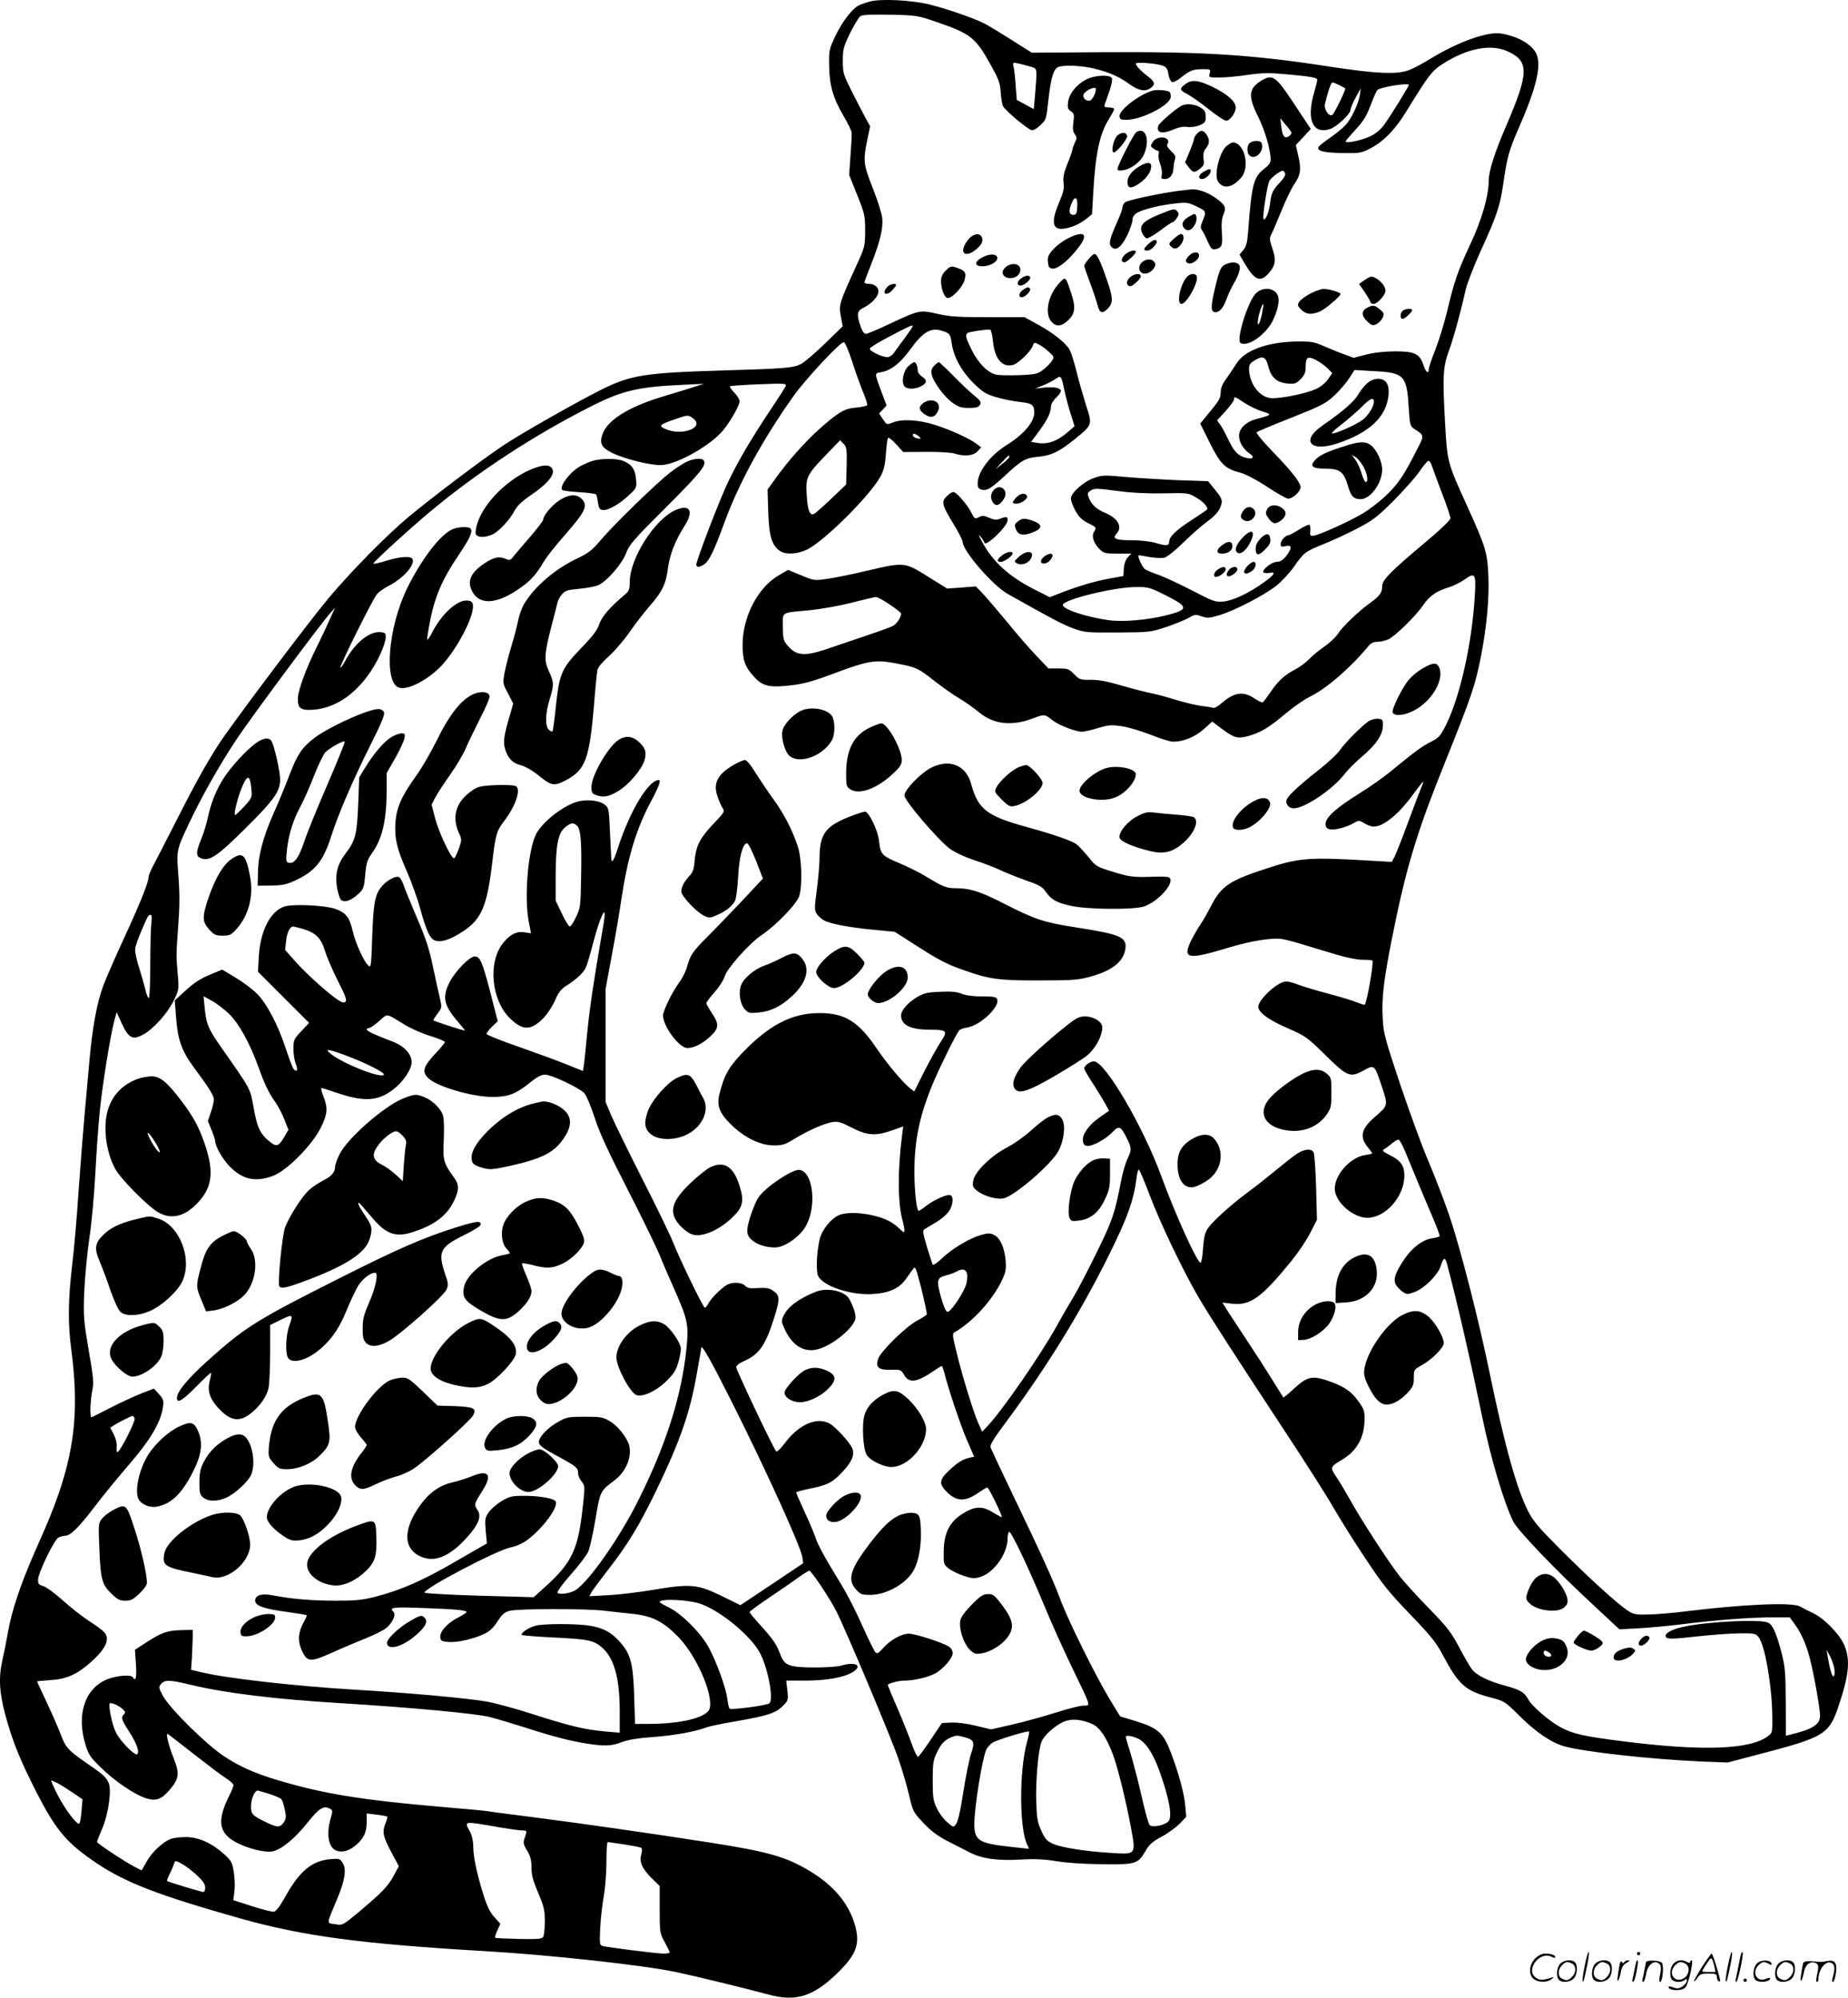<svg version="1.0" xmlns="http://www.w3.org/2000/svg"
  viewBox="0 0 1110.074 1200.032"
 preserveAspectRatio="xMidYMid meet">
<g transform="translate(-0.73,1200.554) scale(0.1,-0.1)"
fill="#000000" stroke="none">
<path d="M5235 11997 c-27 -7 -59 -18 -71 -25 -40 -22 -96 -95 -137 -179 -39
-83 -41 -88 -39 -182 1 -118 24 -196 87 -303 25 -42 47 -87 48 -100 1 -13 -2
-75 -7 -138 l-8 -115 48 -120 c46 -115 48 -124 48 -215 0 -93 -2 -99 -48 -200
-108 -237 -111 -245 -98 -314 l11 -61 -106 -103 c-58 -56 -122 -111 -142 -122
-49 -25 -97 -29 -476 -40 -467 -14 -550 -28 -725 -115 -148 -74 -467 -255
-580 -329 -125 -82 -435 -316 -580 -437 -135 -113 -345 -327 -481 -489 -122
-146 -589 -767 -661 -880 -76 -119 -140 -234 -257 -465 -56 -110 -115 -225
-131 -255 -16 -30 -30 -63 -30 -72 0 -32 -51 -159 -150 -373 -54 -118 -110
-246 -124 -285 -37 -103 -63 -242 -81 -440 -9 -96 -22 -247 -30 -335 -8 -88
-24 -288 -35 -445 -10 -157 -28 -364 -40 -460 -24 -207 -25 -346 -5 -498 45
-340 24 -576 -73 -862 -39 -111 -55 -152 -145 -355 -87 -199 -139 -353 -162
-485 -9 -52 -24 -126 -33 -165 -24 -109 -19 -193 17 -330 43 -159 86 -266 188
-467 116 -226 180 -303 358 -423 178 -119 371 -194 867 -334 375 -106 730
-153 1468 -196 382 -22 941 -83 1145 -125 106 -22 419 -98 555 -135 164 -45
266 -15 405 116 123 117 149 179 121 289 -35 135 -126 247 -276 337 -143 86
-251 116 -610 172 -346 54 -809 120 -1055 151 -132 17 -251 32 -265 35 -14 3
-133 14 -265 25 -501 43 -728 80 -1013 166 -130 40 -218 79 -311 141 -108 72
-324 286 -365 361 -27 51 -27 54 -10 73 22 25 51 24 176 -6 208 -50 501 -86
893 -110 429 -26 824 -63 905 -84 41 -10 138 -40 215 -64 167 -54 274 -81 372
-96 103 -16 145 -14 204 9 35 14 94 24 188 31 127 9 257 33 325 59 16 6 93 22
170 35 191 33 243 50 284 91 34 34 35 36 29 94 l-7 60 116 0 c125 0 230 19
282 50 65 40 20 66 -68 40 -19 -6 -90 -11 -157 -11 -156 1 -182 10 -208 77
-23 62 -43 92 -122 179 -35 38 -63 73 -63 77 0 4 55 44 123 90 67 45 145 99
174 120 29 21 57 38 62 38 12 0 123 -166 161 -241 57 -112 332 -766 374 -889
24 -69 53 -169 65 -222 22 -94 24 -98 85 -163 44 -47 84 -77 141 -107 44 -22
105 -54 135 -69 74 -39 169 -52 310 -44 85 5 141 2 215 -10 61 -10 168 -17
277 -18 201 -2 210 1 259 84 19 34 41 53 95 82 38 20 86 56 108 78 l39 41 -6
67 c-6 73 -41 201 -88 323 -44 114 -78 144 -204 183 l-99 30 -64 105 c-86 143
-251 476 -297 602 -40 108 -106 254 -295 648 -62 129 -116 245 -121 257 -7 19
9 45 98 165 235 317 439 648 603 977 121 243 156 340 175 484 3 26 9 47 13 47
4 0 34 -71 67 -158 63 -166 195 -442 288 -603 63 -108 196 -315 519 -806 124
-188 256 -395 293 -460 37 -65 122 -201 190 -303 105 -159 143 -207 272 -341
127 -132 157 -170 197 -245 95 -179 136 -216 286 -255 84 -22 86 -23 176 -112
97 -97 190 -160 269 -182 117 -33 522 -78 825 -91 l155 -6 160 42 c430 112
449 123 511 311 61 183 67 275 25 362 -31 64 -119 152 -182 182 -30 14 -65 32
-79 40 -46 27 -338 14 -696 -30 -71 -9 -168 -17 -215 -18 -77 -2 -89 1 -125
24 -64 43 -228 192 -399 363 -130 130 -168 174 -197 231 -70 136 -142 396
-233 835 -65 318 -178 757 -242 944 -30 88 -86 233 -124 323 -39 90 -115 299
-171 465 -94 283 -101 308 -105 402 -6 117 5 213 52 456 86 434 147 640 320
1070 163 406 184 468 219 646 35 186 49 338 44 477 -6 144 -16 176 -125 417
-121 266 -122 268 -135 500 -16 288 -13 339 23 439 29 80 67 218 102 372 9 36
49 140 90 230 94 205 114 265 133 392 25 171 34 206 95 345 106 242 137 375
105 445 -28 57 -110 104 -211 121 -82 14 -260 -50 -428 -153 -45 -28 -102 -58
-127 -67 -71 -27 -196 -21 -460 19 -480 75 -775 93 -1385 89 l-420 -3 -120 76
c-66 42 -140 87 -166 100 -62 32 -237 92 -334 115 -106 25 -284 34 -350 17z
m388 -120 c216 -74 244 -95 337 -264 45 -81 55 -106 58 -157 2 -34 8 -72 13
-86 10 -24 138 -133 172 -146 10 -3 30 7 52 28 37 34 37 34 51 162 15 131 31
180 61 190 42 13 144 7 220 -12 88 -23 143 -47 205 -92 52 -38 92 -46 123 -26
34 22 31 39 -10 71 -44 33 -75 66 -75 78 0 12 126 2 164 -13 20 -7 27 -19 32
-51 4 -22 13 -43 21 -46 8 -3 31 8 51 24 56 45 76 53 132 53 49 0 50 -1 44
-25 -6 -25 -6 -25 60 -25 36 0 113 7 170 16 87 12 126 13 223 4 158 -14 193
-21 193 -34 0 -6 -9 -43 -20 -81 -46 -159 -6 -248 96 -215 42 14 124 91 124
117 1 10 14 43 31 73 l30 55 -5 -38 c-7 -53 -51 -146 -89 -186 -18 -18 -57
-50 -87 -71 -31 -21 -62 -45 -69 -53 -22 -27 22 -39 143 -41 108 -1 112 0 174
33 75 41 143 112 208 219 133 216 152 241 215 282 149 96 293 124 395 76 127
-59 126 -127 -11 -446 -69 -159 -105 -273 -105 -328 0 -92 -42 -238 -110 -382
-77 -165 -97 -223 -140 -405 -17 -71 -49 -174 -70 -228 -22 -55 -40 -108 -40
-118 0 -33 -18 -20 -32 23 -23 69 -52 83 -171 83 -68 -1 -126 -7 -175 -20
l-74 -19 -56 21 c-32 11 -86 34 -122 49 -59 26 -75 29 -165 28 -175 -3 -311
-53 -360 -132 -11 -18 -37 -56 -57 -85 -28 -37 -38 -62 -38 -88 0 -29 -10 -49
-42 -89 -24 -29 -52 -63 -62 -76 l-19 -23 58 -117 c65 -129 91 -154 183 -178
31 -8 94 -41 160 -84 59 -40 117 -72 128 -72 27 0 74 44 74 69 0 27 -56 99
-173 219 -55 57 -96 107 -91 111 5 5 99 44 208 87 178 71 205 84 257 132 31
29 72 76 90 104 l33 51 120 -7 c177 -9 194 -27 205 -215 7 -106 9 -116 31
-130 66 -44 65 -37 14 -136 -76 -149 -111 -200 -183 -268 -38 -36 -100 -83
-138 -106 -83 -49 -260 -129 -293 -133 -22 -3 -25 0 -22 29 2 17 -1 33 -5 36
-5 3 -33 -10 -63 -29 -30 -19 -58 -34 -64 -34 -17 0 -46 -33 -46 -52 0 -17 5
-19 30 -13 35 8 39 -7 14 -45 -24 -35 -44 -50 -70 -50 -27 0 -87 -48 -78 -62
4 -5 20 -7 36 -4 44 9 31 -12 -37 -60 -92 -65 -183 -107 -240 -112 -48 -4 -61
1 -186 66 -74 38 -163 80 -199 93 -36 12 -74 28 -84 35 -19 13 -50 84 -37 84
4 0 33 -5 65 -11 32 -5 70 -7 86 -4 17 4 62 39 112 88 46 45 109 101 140 124
61 45 83 72 93 114 5 21 -2 37 -37 80 l-44 54 -180 6 c-98 4 -240 13 -314 19
-124 12 -140 12 -189 -5 -63 -21 -141 -90 -141 -124 0 -13 12 -46 27 -73 21
-38 39 -56 75 -74 53 -27 53 -27 37 -53 -16 -25 -3 -68 31 -102 27 -27 33 -29
111 -29 l82 0 -21 -22 c-13 -15 -22 -39 -24 -68 l-3 -45 -90 -16 c-88 -17
-183 -45 -296 -89 l-56 -22 -89 45 c-155 78 -256 170 -319 291 -21 39 -22 45
-6 26 11 -14 21 -28 21 -32 1 -37 140 95 140 133 0 22 -8 23 -46 8 -22 -8 -36
-6 -65 6 -28 13 -41 14 -57 6 -29 -15 -29 -15 -51 27 -26 50 -89 122 -107 122
-8 0 -26 -11 -40 -26 -33 -32 -29 -52 42 -168 30 -49 54 -97 54 -106 0 -53
180 -261 270 -312 248 -140 331 -184 393 -207 69 -25 80 -26 267 -25 191 1
197 2 290 32 52 18 113 42 136 55 37 22 43 23 79 10 36 -12 47 -11 110 8 90
27 265 118 338 175 31 24 79 76 107 115 60 86 67 91 178 136 48 19 137 60 197
91 98 51 122 69 221 167 60 61 130 139 155 174 24 36 49 66 56 68 6 2 17 -13
23 -34 7 -21 34 -95 61 -165 27 -70 49 -136 49 -146 0 -11 -63 -71 -165 -156
-195 -164 -245 -215 -245 -251 0 -39 -14 -59 -72 -101 -74 -54 -166 -142 -194
-186 -13 -20 -50 -55 -81 -76 -32 -22 -74 -57 -93 -77 -19 -20 -56 -47 -81
-60 -65 -34 -104 -69 -149 -136 -22 -32 -43 -60 -48 -63 -4 -2 -27 9 -51 25
-67 45 -121 36 -200 -33 -18 -16 -39 -27 -46 -25 -6 3 -38 8 -71 12 -32 4 -99
20 -149 35 -49 16 -117 34 -150 41 -33 6 -114 27 -180 46 -87 26 -138 35 -186
35 -63 -1 -68 1 -100 34 -30 31 -38 34 -93 34 l-61 0 -73 77 c-41 43 -122 136
-180 208 -59 71 -124 147 -145 169 l-38 39 -86 -7 -86 -6 -116 72 c-139 87
-140 88 -366 35 -82 -20 -188 -41 -234 -48 -83 -12 -83 -12 -162 21 l-78 32
-55 -32 c-124 -71 -217 -247 -218 -414 -1 -94 14 -136 67 -194 48 -54 86 -66
188 -57 103 9 156 23 310 81 182 68 233 77 337 58 138 -25 151 -30 245 -105
50 -39 119 -88 155 -109 36 -21 89 -59 119 -84 87 -72 196 -84 323 -36 68 26
72 26 116 -10 39 -31 139 -70 180 -70 13 0 56 10 95 22 63 19 80 20 142 11 38
-5 117 -29 174 -51 57 -23 118 -42 135 -42 62 0 133 29 185 76 l50 45 53 -40
c78 -59 100 -65 167 -46 75 22 124 52 223 136 46 38 110 83 143 99 98 47 246
175 352 304 15 18 31 26 53 26 17 0 46 6 65 14 40 17 169 143 211 206 36 54
80 85 150 106 28 8 73 30 100 49 63 45 69 35 60 -104 -18 -289 -89 -601 -173
-771 -34 -67 -43 -77 -91 -101 -54 -27 -98 -60 -237 -174 -44 -37 -131 -98
-194 -137 -137 -85 -201 -143 -201 -181 0 -20 6 -28 24 -33 29 -7 100 11 144
37 32 18 33 18 65 -1 17 -11 43 -20 55 -20 61 0 151 74 241 198 29 40 55 72
57 72 2 0 -3 -17 -12 -37 -9 -21 -45 -116 -80 -211 -35 -95 -71 -186 -80 -203
l-16 -31 -106 6 c-396 24 -449 20 -657 -49 -212 -69 -264 -105 -322 -220 -20
-38 -48 -88 -63 -110 -15 -22 -39 -63 -54 -92 -60 -120 -29 -126 228 -48 126
38 257 59 313 50 21 -3 81 -19 133 -35 52 -16 141 -43 196 -59 60 -18 124 -31
156 -31 30 0 57 -2 59 -5 10 -9 -35 -265 -47 -265 -6 0 -28 7 -48 15 -20 9
-94 31 -164 50 -70 18 -152 43 -182 54 -30 12 -64 21 -76 21 -45 0 -148 -88
-167 -143 -12 -34 50 -84 173 -137 110 -48 119 -55 220 -154 143 -141 155
-146 242 -99 62 34 62 33 107 -102 37 -110 36 -111 -42 -178 -84 -72 -95 -122
-42 -185 14 -17 25 -32 25 -35 0 -2 -19 -7 -42 -10 -88 -12 -183 -117 -183
-202 0 -78 109 -175 196 -175 109 1 220 126 222 250 1 62 -20 93 -86 126 -46
24 -50 28 -33 38 10 6 31 21 46 34 15 12 32 22 38 22 6 0 24 -33 40 -72 98
-238 126 -303 166 -397 25 -58 43 -108 41 -112 -3 -3 -22 -9 -44 -12 -56 -7
-123 -57 -169 -127 -56 -83 -68 -124 -48 -155 9 -14 28 -32 41 -41 24 -15 29
-15 71 1 57 21 138 102 154 152 18 56 27 60 39 17 63 -236 141 -579 212 -921
50 -245 131 -516 186 -627 28 -56 260 -298 493 -513 l145 -135 110 6 c61 3
182 14 270 25 199 25 409 41 541 41 l102 0 24 -33 c41 -53 76 -129 97 -215 25
-95 61 -301 61 -343 0 -53 -44 -81 -180 -114 l-25 -6 -1 203 c-1 184 -4 212
-27 302 -33 124 -55 169 -87 177 -67 18 -364 2 -497 -27 -81 -17 -126 -45
-106 -65 10 -10 47 -9 180 6 92 10 210 19 261 19 86 1 95 -1 112 -22 38 -46
79 -279 83 -462 2 -106 1 -113 -21 -130 -103 -84 -388 -96 -872 -35 -238 30
-302 44 -379 85 -67 36 -176 130 -196 171 -21 39 -47 54 -138 79 -91 24 -163
58 -193 92 -12 12 -47 73 -79 133 -52 98 -73 125 -190 245 -72 74 -152 162
-177 196 -67 87 -228 336 -288 445 -29 51 -67 116 -86 143 -38 56 -36 61 30
100 94 55 138 133 140 246 1 48 -4 62 -35 105 -41 58 -79 86 -157 116 -120 45
-148 40 -232 -37 -33 -31 -62 -55 -64 -53 -2 2 -33 53 -70 112 -37 60 -102
161 -145 225 -42 64 -94 143 -115 175 l-36 58 58 -7 c111 -12 177 36 360 261
40 50 90 124 111 167 l39 76 -5 194 c-3 106 -10 201 -15 211 -13 25 -57 21
-103 -10 -22 -15 -78 -59 -125 -98 -47 -39 -119 -96 -160 -126 -98 -72 -208
-170 -242 -215 -22 -30 -28 -50 -34 -125 -3 -49 -10 -89 -15 -89 -20 0 -151
288 -234 515 -110 303 -340 695 -407 695 -23 0 -58 -26 -58 -43 0 -6 26 -51
59 -101 32 -50 65 -105 74 -122 l16 -31 -53 -37 c-67 -46 -109 -104 -104 -143
2 -20 9 -29 25 -31 30 -4 111 39 152 82 40 42 50 38 87 -36 29 -58 30 -70 4
-123 -11 -23 -27 -78 -36 -121 -41 -210 -52 -244 -148 -440 -52 -107 -115
-227 -139 -267 -24 -40 -70 -118 -101 -175 -101 -181 -328 -509 -416 -602
l-33 -35 -24 53 c-29 67 -93 273 -129 421 -27 110 -28 115 -10 125 107 63 220
186 278 303 27 56 30 70 26 127 -7 78 -33 136 -71 154 -23 11 -36 11 -80 -2
-70 -21 -170 -81 -231 -139 -27 -26 -52 -43 -56 -38 -3 5 -18 53 -35 107 -24
83 -27 99 -14 106 8 5 39 23 69 41 30 18 65 47 77 66 26 38 30 89 9 97 -20 8
-102 -30 -149 -67 -21 -17 -40 -29 -43 -27 -12 13 -24 126 -24 233 0 193 31
341 114 539 42 99 136 289 155 312 5 6 27 14 48 17 79 13 198 125 180 170 -5
14 -21 17 -90 17 -55 0 -98 6 -123 16 -29 12 -61 15 -129 12 -76 -3 -98 -8
-137 -31 -55 -32 -98 -80 -98 -111 0 -58 56 -86 175 -86 101 0 107 -7 63 -73
-20 -30 -64 -110 -98 -176 l-61 -122 -26 20 c-44 35 -138 148 -198 236 -110
164 -192 215 -345 215 -168 0 -307 -73 -473 -249 -76 -82 -100 -126 -128 -237
-18 -69 0 -116 71 -185 80 -78 175 -124 255 -124 52 0 68 5 122 38 83 51 179
93 229 102 36 5 51 1 113 -31 94 -49 145 -54 240 -21 l74 26 -7 -52 c-28 -217
-26 -415 4 -517 5 -19 10 -44 10 -54 0 -17 -4 -16 -32 11 -43 40 -83 60 -160
78 -79 18 -159 19 -201 1 -48 -20 -103 -89 -116 -144 -19 -84 -23 -195 -9
-222 32 -61 193 -115 323 -108 102 5 165 34 205 92 16 22 35 50 43 60 12 18
17 5 50 -124 19 -79 34 -147 31 -151 -2 -4 -30 -22 -62 -39 -69 -39 -215 -183
-230 -227 -17 -51 3 -68 76 -66 59 2 61 2 81 -32 29 -50 76 -44 175 24 25 17
47 31 50 31 3 0 10 -19 16 -42 25 -99 95 -308 135 -402 l44 -101 -27 -6 c-41
-9 -71 -27 -124 -77 -61 -57 -62 -81 -8 -134 56 -52 106 -53 179 -3 28 19 54
35 59 35 9 0 92 -172 87 -178 -1 -2 -24 11 -51 27 -56 36 -99 39 -154 11 -103
-53 -143 -122 -144 -247 -1 -71 0 -76 29 -99 17 -13 57 -33 89 -44 51 -17 65
-18 100 -8 84 25 166 141 166 234 0 18 4 35 9 38 11 7 121 -225 210 -441 39
-95 113 -260 165 -368 120 -248 116 -235 72 -235 -20 0 -98 -20 -173 -44 -76
-24 -193 -56 -260 -71 l-122 -28 -93 22 c-56 14 -115 21 -148 19 l-55 -3 -67
-100 c-37 -55 -71 -101 -76 -103 -5 -1 -22 32 -37 75 -15 43 -54 140 -86 215
-33 75 -59 139 -59 141 0 10 65 27 101 27 53 0 137 19 180 41 48 24 109 93
109 124 0 15 -9 30 -22 39 -39 25 -201 77 -240 78 -45 0 -113 -37 -157 -88
-28 -31 -35 -34 -46 -23 -7 8 -42 79 -78 159 -35 80 -90 188 -122 240 -106
174 -145 244 -161 295 -10 27 -39 97 -66 154 -26 57 -48 107 -48 111 0 4 39
15 87 24 100 20 133 37 193 102 54 59 71 98 58 136 -13 36 -102 134 -139 153
-78 41 -186 -8 -270 -122 -23 -30 -45 -51 -49 -46 -16 15 -240 488 -240 505 0
11 17 25 48 38 91 41 128 94 182 267 34 111 33 128 -15 159 -19 12 -41 15 -85
12 -49 -3 -63 -1 -77 14 -18 20 -73 24 -106 7 -32 -17 -97 -80 -113 -111 -8
-16 -18 -28 -23 -28 -9 0 -146 281 -190 391 -16 42 -99 213 -184 380 -85 167
-169 340 -188 384 l-34 80 0 340 0 340 37 200 c21 110 47 263 58 340 38 252
90 424 180 591 46 86 59 124 45 124 -62 0 -173 -184 -245 -405 -25 -79 -39
-101 -41 -65 -1 14 -4 88 -8 164 -6 136 -7 139 -33 159 -36 27 -115 33 -172
14 -88 -30 -202 -122 -238 -191 -48 -93 -72 -371 -46 -519 l15 -78 -38 6 c-47
8 -86 -11 -128 -62 -94 -114 -74 -344 40 -455 60 -59 103 -70 153 -38 46 28
90 85 121 154 18 42 35 62 67 82 54 34 96 72 113 104 7 14 27 81 45 150 33
127 69 216 70 174 0 -12 -7 -61 -16 -110 -49 -282 -74 -449 -89 -599 -9 -94
-18 -184 -21 -202 l-5 -31 -92 37 c-51 21 -182 69 -290 107 -108 37 -197 73
-197 79 0 6 15 26 34 44 l33 32 -44 172 c-48 184 -62 217 -94 217 -30 0 -112
-83 -148 -149 -49 -93 -40 -141 45 -241 24 -28 44 -53 44 -55 0 -4 -182 55
-189 61 -2 2 9 20 24 40 27 35 27 38 16 88 -7 28 -26 114 -42 190 -23 110 -43
173 -98 300 -38 89 -74 178 -81 199 -7 21 -19 41 -27 44 -22 9 -79 -24 -108
-63 -36 -47 -45 -98 -52 -302 -6 -172 -7 -181 -23 -167 -28 26 -78 136 -95
211 -19 80 -40 107 -104 130 -60 21 -255 31 -305 14 -84 -27 -145 -146 -154
-298 l-5 -94 153 -153 154 -154 -47 -50 c-44 -47 -47 -53 -47 -106 0 -31 6
-71 14 -90 15 -36 7 -55 -13 -31 -6 7 -27 62 -46 120 -47 144 -116 276 -176
334 -26 26 -83 69 -127 95 l-80 48 -75 -31 c-54 -22 -95 -49 -143 -93 l-67
-61 7 -91 c10 -144 33 -210 108 -312 85 -114 116 -163 120 -188 1 -11 -6 -46
-17 -77 l-19 -57 22 -53 c12 -30 22 -60 22 -68 1 -30 40 -100 80 -144 79 -85
159 -105 267 -64 82 30 234 183 286 287 42 84 45 119 17 191 -11 27 -16 50
-12 50 4 0 45 -13 92 -29 162 -55 245 -51 336 17 63 48 114 123 114 168 0 48
-47 98 -118 124 -98 37 -152 62 -152 71 0 5 6 9 14 9 7 0 35 19 61 42 54 47
35 50 160 -26 33 -20 99 -49 148 -64 48 -15 87 -31 87 -36 0 -4 -26 -37 -59
-71 -71 -76 -80 -108 -42 -145 51 -51 260 -113 386 -114 95 0 142 18 227 87
42 34 67 47 89 47 39 0 206 -79 236 -111 12 -13 40 -79 62 -147 29 -90 82
-205 195 -425 85 -166 170 -341 190 -388 19 -47 62 -147 96 -223 78 -177 85
-208 71 -349 -29 -286 -122 -581 -294 -923 -110 -219 -290 -476 -372 -530 -30
-20 -100 -30 -109 -16 -4 6 32 55 80 109 48 54 95 116 105 138 9 22 29 109 43
194 28 168 29 170 112 232 70 51 108 141 91 211 -12 46 -69 119 -116 146 -42
25 -55 27 -151 27 -97 0 -109 -2 -157 -29 -57 -31 -107 -80 -117 -112 -8 -27
8 -41 124 -103 100 -55 110 -63 110 -97 0 -12 9 -33 21 -48 20 -25 20 -31 9
-134 -29 -277 -64 -352 -236 -506 l-61 -55 -324 9 c-177 5 -327 14 -331 18
-18 18 429 254 516 272 36 7 73 24 105 48 90 69 181 191 167 227 -7 19 -95 35
-189 35 -76 0 -88 -3 -137 -32 -30 -18 -65 -49 -78 -68 -21 -32 -23 -42 -17
-110 l7 -76 -184 -106 c-198 -116 -334 -175 -485 -214 -79 -20 -120 -24 -237
-24 -145 0 -264 10 -373 31 -73 15 -113 3 -113 -31 0 -30 52 -49 189 -67 64
-9 118 -18 120 -20 3 -2 -5 -20 -17 -41 -33 -60 -38 -111 -14 -166 34 -76 51
-78 184 -18 62 28 153 66 202 86 48 19 103 46 121 60 39 30 63 82 46 99 -27
27 -7 30 182 23 193 -7 257 -13 257 -25 0 -3 -25 -19 -56 -35 -63 -33 -107
-84 -102 -118 3 -20 10 -23 51 -26 54 -4 152 19 216 50 30 14 53 37 77 74 27
42 42 55 72 63 47 14 462 14 567 1 44 -5 122 -14 172 -19 118 -12 186 -47 276
-140 120 -124 226 -387 179 -444 -39 -46 -181 -77 -358 -77 l-82 0 -5 162 c-6
200 -21 258 -85 329 -54 61 -100 85 -183 99 -84 13 -282 13 -328 -1 -43 -13
-89 -45 -79 -55 4 -3 90 -10 190 -15 206 -10 238 -16 288 -57 75 -62 110 -184
110 -386 l0 -129 -82 7 c-126 11 -214 32 -433 102 -110 36 -240 71 -290 79
-126 21 -472 52 -780 70 -368 22 -793 70 -940 108 l-50 12 5 70 c2 39 4 93 5
120 l0 50 -71 -2 c-82 -2 -118 -15 -210 -75 l-66 -43 6 -88 c5 -79 -1 -106
-19 -77 -10 17 -91 11 -148 -10 -138 -52 -193 -211 -136 -395 18 -59 29 -76
92 -137 82 -81 200 -161 269 -184 61 -20 94 -9 144 49 57 67 61 98 26 187 -30
74 -49 150 -39 150 3 0 72 -53 154 -118 82 -64 170 -131 196 -147 26 -17 47
-36 47 -43 0 -7 -11 -34 -24 -60 -83 -165 -65 -241 74 -300 68 -29 146 -45
184 -38 53 10 138 80 210 172 68 86 97 105 134 85 19 -10 19 -13 6 -57 -28
-94 -14 -177 33 -195 37 -14 78 -2 119 33 48 42 64 78 64 139 l0 51 58 -7 c31
-4 60 -9 64 -11 4 -3 0 -20 -8 -39 -22 -53 -17 -78 32 -172 l47 -88 -28 -52
c-33 -64 -71 -104 -204 -216 -103 -86 -106 -88 -145 -81 -60 9 -61 -10 8 156
46 109 56 177 31 214 -16 25 -21 26 -76 21 -109 -10 -184 -73 -269 -227 -32
-57 -54 -86 -67 -88 -11 -2 -71 13 -132 33 l-112 36 7 57 c3 31 1 84 -5 117
-9 53 -16 65 -58 103 -75 67 -154 102 -229 102 -34 0 -75 -5 -91 -11 -47 -18
-113 -79 -144 -135 l-31 -54 -41 21 c-56 28 -227 141 -227 150 0 4 14 39 31
79 19 45 34 104 41 158 15 120 4 141 -98 211 -146 100 -160 114 -190 193 -15
40 -54 129 -86 197 -32 68 -58 125 -58 126 0 1 36 5 81 8 97 6 159 34 241 107
96 85 121 146 75 187 -12 11 -53 41 -92 66 -38 25 -108 80 -154 122 -46 41
-98 79 -115 83 -27 8 -31 13 -30 40 2 42 97 238 122 251 12 6 30 11 41 11 31
0 82 50 181 180 50 66 143 179 206 252 124 143 188 252 200 340 6 40 3 49 -24
79 l-30 33 -73 -28 c-41 -16 -123 -54 -184 -85 -60 -31 -113 -57 -117 -59 -12
-5 -9 95 3 157 11 50 8 78 -21 246 -30 177 -32 201 -27 345 4 85 17 232 31
327 14 94 30 270 36 390 6 120 18 285 26 367 15 155 64 462 88 550 l14 51 31
-68 c41 -88 65 -101 127 -67 61 32 146 126 185 205 31 64 32 67 24 158 -10
119 -10 106 3 292 9 117 9 196 1 297 -12 158 -13 155 66 322 73 155 182 348
281 497 81 123 501 689 563 759 l31 35 -34 -75 c-18 -41 -51 -111 -73 -155
-63 -125 -114 -262 -116 -309 -3 -66 14 -79 94 -74 159 12 308 135 400 332 17
36 32 81 33 99 1 29 -2 32 -31 35 -66 6 -151 -62 -208 -166 -16 -29 -30 -50
-33 -47 -7 7 197 418 221 443 12 13 43 35 69 48 86 44 158 124 144 160 -8 21
-75 17 -161 -10 -41 -13 -75 -20 -75 -16 0 10 229 219 345 315 285 238 630
462 972 634 184 92 279 113 548 125 l120 6 -80 -26 c-44 -13 -125 -39 -180
-55 -198 -61 -321 -140 -349 -223 -19 -54 -5 -80 58 -111 80 -39 242 -78 302
-73 97 8 295 121 367 211 44 54 97 148 97 172 0 11 -14 34 -32 52 -17 18 -29
35 -26 38 3 3 81 8 173 12 152 6 168 5 162 -10 -3 -9 -46 -76 -95 -149 -114
-171 -191 -302 -253 -432 -50 -105 -189 -467 -189 -492 0 -18 20 -18 48 2 30
21 59 81 122 254 87 236 231 499 413 755 73 103 280 325 303 325 7 0 29 -51
52 -122 22 -68 52 -151 67 -186 14 -34 24 -66 21 -71 -3 -4 -33 -11 -66 -14
-71 -6 -103 -25 -218 -126 -84 -74 -194 -198 -267 -301 l-47 -65 4 -135 c5
-145 21 -200 70 -234 34 -24 106 -20 165 9 105 53 375 322 438 436 22 41 29
70 34 140 3 48 9 91 13 94 4 4 26 -13 49 -39 l42 -46 136 1 c75 1 152 -4 171
-10 60 -19 114 -14 139 13 l22 24 -26 20 c-40 32 -161 87 -255 116 -95 30
-197 36 -251 13 -35 -14 -35 -14 -58 20 l-23 35 23 24 22 24 -31 82 c-43 115
-43 111 0 118 59 11 115 55 176 140 70 97 118 127 179 111 55 -16 59 -21 67
-76 11 -82 59 -170 131 -241 55 -54 74 -66 135 -84 40 -12 103 -25 142 -29 75
-8 88 -17 88 -64 0 -57 -64 -132 -167 -196 -99 -62 -173 -160 -173 -230 0 -24
5 -32 24 -37 32 -8 56 7 130 75 111 103 131 115 206 122 80 7 129 30 223 106
106 86 107 86 69 201 -17 54 -43 144 -57 201 -14 57 -33 117 -40 131 -22 42
-93 100 -188 153 l-85 47 -216 0 c-181 0 -231 3 -307 20 -108 24 -105 25 -290
-61 -69 -33 -132 -59 -141 -59 -10 0 -22 17 -32 47 -24 70 -21 90 17 109 43
22 77 54 88 83 12 31 -13 61 -53 61 -15 0 -28 4 -28 9 0 5 18 53 40 108 53
134 73 216 67 278 -3 27 -28 107 -56 178 -57 142 -60 167 -34 292 l17 82 -27
49 c-15 27 -51 98 -82 158 -52 104 -55 112 -55 186 0 70 4 84 44 167 25 50 53
96 63 102 12 8 71 10 178 8 153 -3 165 -5 268 -40z m572 -271 c45 -14 43 -3
30 -168 l-8 -88 -51 28 -51 27 -7 89 c-3 49 -9 100 -13 113 -5 23 -4 24 27 18
18 -4 51 -13 73 -19z m1858 -112 c18 -9 33 -18 35 -19 6 -5 -66 -153 -78 -160
-20 -12 -51 35 -44 65 16 70 36 130 45 130 6 0 24 -7 42 -16z m417 1 c0 -8
-112 -190 -147 -237 -23 -32 -51 -55 -86 -72 -51 -24 -147 -44 -147 -30 0 3
27 35 59 70 46 49 66 80 91 146 17 46 36 88 41 93 17 17 189 45 189 30z
m-2980 -1449 c0 -3 -21 -34 -47 -70 -27 -35 -56 -76 -66 -90 -10 -15 -27 -26
-40 -26 -34 1 -109 38 -105 52 3 7 58 41 124 75 114 60 134 69 134 59z m482
-90 c10 -106 55 -159 120 -143 31 8 105 79 118 113 9 24 11 24 38 10 16 -8 43
-28 61 -45 31 -29 32 -31 16 -55 -9 -14 -33 -37 -52 -52 -33 -25 -46 -28 -139
-32 -56 -2 -119 -1 -139 2 -52 10 -109 66 -150 148 -38 76 -41 93 -24 104 13
7 117 23 134 19 6 -1 13 -32 17 -69z m1653 -149 c17 -68 51 -99 114 -105 46
-4 53 -2 81 26 23 23 30 40 30 69 0 64 12 72 64 45 24 -13 55 -36 70 -51 l26
-27 -25 -36 c-13 -20 -44 -46 -70 -58 -62 -30 -236 -64 -282 -55 -67 12 -123
92 -123 178 0 20 8 33 33 47 49 31 68 23 82 -33z m-1225 -142 c7 -33 23 -96
37 -140 l25 -80 -43 -37 c-60 -52 -116 -72 -173 -64 l-45 7 46 62 c51 69 73
114 73 150 0 13 13 36 30 52 17 16 30 35 30 42 0 18 -43 27 -103 20 l-52 -6
49 20 c28 11 61 29 75 39 31 22 34 18 51 -65z m1083 -80 c29 -19 77 -42 107
-51 61 -18 58 -21 -33 -45 -64 -16 -107 -57 -107 -101 0 -39 27 -83 65 -108
31 -20 18 -36 -22 -25 -47 11 -72 37 -104 103 -17 37 -40 79 -51 95 l-20 27
51 56 c28 31 51 62 51 70 0 20 4 18 63 -21z m-3315 -91 c76 -53 -54 -109 -158
-68 -50 20 -44 28 46 59 84 29 84 29 112 9z m1358 -109 c10 -8 14 -15 7 -15
-19 0 -43 11 -43 21 0 13 14 11 36 -6z m-433 -178 l-3 -112 -87 -83 c-48 -46
-95 -88 -105 -93 -26 -14 -40 20 -45 116 -7 102 1 119 115 237 l86 89 20 -21
c19 -19 21 -31 19 -133z m977 54 c0 -5 -19 -24 -42 -42 l-43 -33 40 42 c42 45
45 47 45 33z m661 -206 c71 -10 170 -15 264 -13 148 3 151 3 197 -25 40 -23
68 -52 68 -70 0 -2 -42 -32 -94 -65 -98 -64 -136 -101 -136 -133 0 -23 -18
-24 -84 -4 -27 8 -88 15 -135 15 -101 0 -124 9 -98 38 39 42 11 94 -68 127
-49 20 -80 48 -96 87 -11 27 -10 32 6 44 24 18 36 17 176 -1z m277 -625 c140
-70 141 -86 8 -120 -114 -29 -263 -42 -349 -30 -141 20 -282 68 -275 93 11 33
307 105 435 106 78 1 85 -1 181 -49z m-1656 -56 c37 -25 68 -49 68 -54 0 -23
-26 -63 -50 -75 -14 -7 -79 -31 -145 -53 -66 -22 -160 -54 -209 -71 -171 -61
-222 -60 -279 8 -24 29 -27 40 -27 112 0 92 -17 82 164 99 66 7 179 27 250 45
72 19 138 34 145 34 8 1 46 -20 83 -45z m-1878 -1329 c22 -22 28 -99 24 -305
-3 -176 -4 -188 -30 -242 -15 -32 -32 -58 -38 -58 -6 0 -28 35 -48 78 l-37 77
0 150 c1 184 14 254 56 290 35 29 51 31 73 10z m-2558 -587 c-3 -29 -6 -142
-6 -250 0 -111 -4 -198 -9 -198 -5 0 -15 24 -21 53 -7 28 -24 88 -38 132 -14
44 -24 92 -23 107 0 15 17 64 36 108 42 98 43 100 57 100 7 0 9 -18 4 -52z
m912 -33 c77 -23 108 -55 132 -133 11 -37 46 -117 77 -179 44 -86 55 -115 46
-124 -9 -9 -19 -7 -41 7 -56 35 -190 155 -256 229 l-66 74 6 56 c6 51 23 85
43 85 4 0 30 -7 59 -15z m-444 -511 c59 -57 124 -175 176 -319 38 -106 62
-155 101 -210 16 -22 40 -68 54 -103 l25 -63 -25 -43 c-32 -55 -46 -61 -82
-33 -62 48 -81 86 -103 213 -20 112 -15 103 -194 358 -79 113 -90 140 -100
244 l-6 63 51 -28 c28 -15 74 -51 103 -79z m704 -250 c120 -45 236 -104 225
-115 -22 -22 -247 68 -319 126 -40 33 -19 31 94 -11z m3728 -1310 c4 -14 1
-43 -5 -64 -15 -51 -92 -165 -111 -165 -10 0 -22 26 -38 80 -31 110 -28 125
28 139 25 7 54 17 65 24 33 19 54 14 61 -14z m-1419 -758 c209 -415 422 -884
430 -945 l5 -36 -188 -126 -189 -126 -114 56 c-144 70 -187 74 -411 36 -85
-14 -206 -29 -269 -32 l-113 -6 12 24 c8 13 53 74 101 136 116 149 186 264
285 468 148 306 207 475 249 720 14 77 25 142 25 145 2 22 61 -83 177 -314z
m-3581 -111 c6 -16 -85 -196 -102 -202 -6 -2 -8 10 -6 30 2 22 -4 49 -17 75
l-21 41 22 15 c33 20 102 55 111 56 4 0 10 -7 13 -15z m3408 -1117 c126 -49
300 -196 351 -297 48 -96 81 -280 53 -298 -24 -14 -233 -41 -239 -31 -4 6 -10
33 -13 60 -9 66 -59 206 -108 301 -47 90 -167 211 -248 249 -27 13 -49 26 -50
30 -1 23 184 14 254 -14z m6802 -386 c3 -23 2 -42 -4 -46 -9 -6 -23 40 -37
124 l-6 35 20 -36 c11 -21 23 -55 27 -77z m-10281 -244 c15 -14 17 -20 7 -30
-19 -19 -15 -33 27 -98 47 -72 68 -127 53 -142 -13 -13 -104 79 -130 134 -21
42 -44 156 -36 170 6 10 54 -11 79 -34z m5822 -88 c45 -20 84 -76 124 -180 29
-74 81 -287 110 -444 30 -163 32 -161 -121 -151 -152 9 -295 32 -346 54 -38
17 -49 29 -71 78 -23 49 -28 76 -31 170 -5 125 12 319 32 367 16 38 76 92 130
118 47 21 106 17 173 -12z m-390 -107 c-49 -176 -47 -529 2 -622 7 -11 9 -21
6 -21 -3 0 -49 5 -103 11 -195 21 -222 38 -222 137 0 102 47 392 72 448 6 13
23 31 37 41 26 17 212 74 220 67 2 -2 -3 -29 -12 -61z m-376 27 c58 -16 63
-29 40 -97 -11 -32 -32 -136 -47 -231 -17 -113 -33 -181 -44 -194 -16 -21 -16
-20 -55 13 -21 19 -49 56 -61 84 -21 43 -24 66 -24 165 0 100 3 122 24 165 25
54 47 78 86 94 32 13 38 13 81 1z m1056 -16 c39 -25 80 -91 113 -182 59 -162
80 -275 58 -305 -19 -25 -97 -42 -115 -25 -7 8 -28 83 -47 168 -19 85 -49 199
-65 254 -17 54 -31 103 -31 108 0 14 57 2 87 -18z m-6504 -260 c18 -9 58 -35
91 -57 l59 -40 -6 -69 c-3 -39 -9 -73 -13 -77 -12 -12 -83 81 -129 169 -25 50
-43 90 -40 90 3 0 20 -7 38 -16z m1270 -64 c35 -11 69 -26 75 -33 5 -6 14 -34
20 -62 9 -41 8 -54 -4 -73 -24 -37 -41 -37 -118 2 -60 29 -74 41 -79 64 -10
48 14 119 39 122 1 0 31 -9 67 -20z m1382 -201 c60 -10 122 -19 137 -19 32 0
32 -2 17 -45 -10 -28 -9 -37 15 -77 20 -34 26 -58 26 -102 0 -44 9 -78 40
-151 35 -83 40 -103 40 -172 0 -43 -5 -85 -10 -93 -8 -12 -33 -14 -147 -12
-76 2 -139 5 -142 7 -2 3 4 23 14 45 l18 39 -36 40 c-27 30 -44 65 -67 138
-39 127 -60 226 -60 288 0 31 -8 65 -20 88 -35 65 -43 64 175 26z m752 -103
c51 -8 97 -17 102 -20 6 -4 6 -19 0 -41 -13 -45 6 -86 66 -145 l45 -44 0 -141
c0 -139 1 -143 30 -196 16 -30 30 -57 30 -61 0 -5 -16 -8 -35 -8 -41 0 -342
38 -369 46 -17 6 -18 14 -13 113 3 58 13 144 22 191 8 47 15 138 15 203 0 64
3 117 8 117 4 0 48 -7 99 -14z m-2565 -187 c34 -32 48 -53 48 -72 0 -15 -5
-27 -11 -27 -12 0 -212 61 -218 66 -2 2 5 23 17 46 12 24 23 51 26 61 6 17 8
17 48 -5 23 -13 64 -44 90 -69z M6530 11527 c-57 -30 -100 -84 -107 -134 -4
-34 -2 -43 17 -56 20 -14 21 -21 15 -66 -5 -38 -3 -56 9 -72 13 -19 13 -25 0
-50 -7 -15 -14 -33 -14 -39 0 -7 -13 -45 -30 -86 -23 -58 -28 -84 -24 -117 5
-33 -1 -57 -26 -116 -61 -143 -37 -186 81 -146 25 9 61 29 81 45 l35 29 7 123
c13 241 39 361 96 451 16 26 30 52 30 57 0 6 -14 10 -31 10 -25 0 -30 3 -26
18 4 9 16 45 28 79 12 34 19 69 16 78 -10 24 -104 20 -157 -8z m60 -56 c0 -28
-24 -71 -40 -71 -28 0 -45 27 -29 46 20 24 69 42 69 25z m-112 -712 c-2 -36
-7 -44 -23 -44 -26 0 -30 24 -10 71 20 48 38 34 33 -27z M7584 11521 c-77 -47
-81 -94 -19 -217 41 -82 75 -200 75 -259 0 -16 -12 -33 -36 -51 -67 -52 -78
-92 -100 -387 -5 -61 -11 -84 -29 -104 l-22 -27 29 -50 c62 -105 95 -119 146
-62 42 48 46 80 22 150 -18 54 -18 60 -4 88 9 17 35 80 60 140 24 60 57 129
74 154 40 57 45 93 26 173 l-15 65 45 48 45 49 -18 27 c-10 15 -53 80 -96 145
-97 145 -117 158 -183 118z m181 -315 c0 -5 -8 -14 -17 -20 -25 -15 -37 1 -44
59 l-6 50 33 -40 c19 -21 34 -43 34 -49z m-38 -242 c3 -10 -7 -29 -29 -52 -46
-48 -54 -65 -62 -133 -7 -52 -28 -101 -39 -89 -8 8 22 203 35 228 11 21 64 61
81 62 4 0 10 -7 14 -16z M7126 11499 c-35 -27 -33 -35 12 -58 21 -11 79 -51
128 -90 49 -39 97 -71 106 -71 23 0 58 47 58 80 0 37 -52 82 -144 126 -81 39
-122 43 -160 13z M6930 11461 c-86 -27 -203 -119 -198 -155 3 -18 9 -21 48
-20 95 4 260 91 260 138 0 14 -3 27 -8 30 -16 10 -79 14 -102 7z M7110 11373
c-30 -12 -139 -105 -145 -123 -14 -44 25 -52 95 -21 27 12 55 17 79 14 21 -3
52 1 74 10 33 14 37 20 37 52 0 29 -6 39 -32 55 -32 19 -77 25 -108 13z M6833
11212 c-15 -9 -113 -201 -113 -221 0 -10 9 -12 36 -8 43 7 98 47 118 85 45 87
18 181 -41 144z M7197 11202 c-10 -10 -17 -24 -17 -30 0 -6 -12 -41 -27 -77
l-27 -65 20 -27 c27 -36 36 -37 68 -12 24 19 28 27 23 60 -4 29 0 45 14 63 23
29 24 54 3 84 -18 27 -36 28 -57 4z M6721 11193 c-24 -19 -43 -103 -23 -103
17 0 83 81 80 98 -5 24 -31 26 -57 5z M6933 11154 c-16 -25 -16 -27 2 -40 10
-8 23 -14 28 -14 5 0 7 -10 4 -21 -3 -12 1 -39 10 -60 8 -22 12 -50 9 -64 -5
-21 -3 -25 18 -25 30 0 50 24 52 64 1 17 5 41 9 53 6 18 1 29 -23 51 -21 20
-28 33 -22 42 26 43 -59 56 -87 14z M7518 11149 c-22 -12 -24 -62 -3 -79 34
-28 89 30 71 75 -6 17 -43 19 -68 4z M7377 11130 c-44 -35 -79 -176 -53 -215
31 -48 87 -38 140 25 54 64 18 210 -52 210 -5 0 -21 -9 -35 -20z M6865 11014
c-55 -30 -85 -65 -85 -101 0 -40 21 -44 70 -10 41 28 69 65 72 97 4 30 -16 35
-57 14z M7238 10974 c-32 -17 -37 -44 -10 -44 21 0 52 29 52 48 0 15 -9 15
-42 -4z M7085 10859 c-112 -15 -305 -56 -320 -69 -8 -7 -15 -20 -15 -30 0 -9
-13 -46 -29 -81 -49 -109 -56 -139 -37 -157 26 -27 59 -2 95 71 17 36 31 77
31 91 0 16 9 32 26 42 31 21 145 49 237 58 62 7 73 5 123 -19 59 -29 59 -28
33 -93 -11 -26 -11 -36 -1 -50 7 -9 19 -33 27 -52 25 -57 32 -65 51 -62 41 8
47 23 41 100 -4 52 -1 83 9 108 11 25 12 40 4 54 -15 27 -88 76 -135 89 -44
12 -42 12 -140 0z M6965 10715 c-92 -38 -117 -66 -97 -109 6 -15 18 -29 26
-32 7 -3 43 18 80 45 37 28 71 51 76 51 5 0 17 11 26 25 13 20 14 28 4 40 -16
19 -20 19 -115 -20z M7143 10700 c-36 -21 -42 -50 -17 -71 20 -16 44 -3 62 33
11 24 8 58 -7 58 -3 0 -21 -9 -38 -20z M5842 10585 c-12 -9 -29 -30 -38 -47
-32 -62 12 -79 71 -27 27 24 35 39 33 58 -4 32 -33 39 -66 16z M6423 10574
c-29 -14 -68 -43 -88 -65 -30 -33 -36 -47 -33 -77 3 -31 7 -37 28 -40 30 -3
93 46 151 121 68 85 43 112 -58 61z M7058 10571 c-31 -28 -32 -31 -16 -47 20
-20 41 -14 64 20 16 26 14 56 -6 56 -5 0 -24 -13 -42 -29z M6911 10545 c-35
-30 -39 -45 -13 -45 26 0 69 47 55 61 -7 7 -20 2 -42 -16z M6764 10475 c-24
-24 -25 -45 -1 -45 13 0 67 50 67 62 0 17 -42 7 -66 -17z M7150 10470 c-24
-24 -25 -39 -5 -46 21 -9 65 23 65 46 0 26 -34 26 -60 0z M5907 10459 c-50
-27 -47 -54 5 -53 45 1 90 29 86 52 -5 24 -47 25 -91 1z M6546 10449 c-14 -17
-26 -35 -26 -40 0 -5 16 -51 35 -102 19 -50 39 -111 45 -134 12 -48 29 -54 60
-23 35 35 35 64 -5 178 -37 109 -58 152 -74 152 -5 0 -21 -14 -35 -31z M6872
10434 c-32 -22 -27 -68 8 -72 35 -4 79 42 64 66 -15 23 -44 26 -72 6z M7375
10420 c-34 -13 -42 -30 -69 -144 -27 -114 -27 -146 3 -146 25 0 48 28 66 80 9
24 27 64 41 88 35 59 47 102 33 119 -13 14 -43 16 -74 3z M6052 10404 c-12 -8
-22 -24 -22 -34 0 -45 82 -48 102 -4 21 46 -32 72 -80 38z M5689 10381 c-21
-21 -29 -39 -29 -64 0 -44 18 -94 36 -101 24 -9 92 61 105 106 12 47 5 58 -49
76 -31 11 -36 9 -63 -17z M6808 10349 c-28 -16 -40 -45 -24 -58 11 -9 21 -6
45 15 17 14 31 32 31 40 0 16 -27 18 -52 3z M7137 10342 c-41 -45 -64 -162
-33 -162 32 0 105 133 92 167 -8 19 -40 16 -59 -5z M6142 10334 c-27 -18 -29
-44 -4 -44 22 0 65 38 57 51 -9 13 -28 11 -53 -7z M8207 10325 l-36 -25 35
-51 c19 -28 34 -55 34 -60 0 -5 9 -9 19 -9 22 0 71 54 71 79 0 24 -27 59 -59
76 -26 13 -31 12 -64 -10z M6373 10308 c-68 -71 -93 -180 -52 -232 29 -36 63
-34 105 8 41 41 44 77 13 169 -31 92 -31 92 -66 55z M5337 10282 c-37 -41 -6
-59 31 -19 12 13 22 26 22 30 0 14 -38 6 -53 -11z M6152 10264 c-25 -17 -29
-44 -7 -44 20 0 57 38 50 50 -8 14 -17 12 -43 -6z M7551 10243 c-49 -50 -120
-280 -92 -298 45 -27 159 55 198 143 36 81 40 135 14 161 -31 31 -85 28 -120
-6z m38 -116 c-12 -65 -32 -98 -25 -40 6 39 26 97 32 91 1 -2 -2 -25 -7 -51z
M7880 10243 c-30 -16 -60 -38 -68 -50 -13 -20 -11 -24 12 -48 28 -28 61 -32
111 -11 33 14 125 92 125 106 0 9 -70 30 -102 30 -13 0 -49 -12 -78 -27z
M8220 10157 c-36 -18 -36 -47 -1 -81 27 -26 34 -28 56 -18 14 7 31 24 37 38
11 24 10 29 -15 50 -32 27 -42 29 -77 11z M8432 10138 c-16 -16 -15 -48 1 -48
14 0 57 41 57 53 0 12 -45 8 -58 -5z M5465 9807 c-31 -26 -45 -97 -25 -122 16
-19 63 -19 100 0 37 19 38 37 5 59 -14 9 -25 25 -25 35 0 26 -10 51 -21 51 -4
0 -20 -10 -34 -23z M5619 9809 c-16 -16 -20 -29 -15 -53 9 -44 74 -133 124
-169 36 -26 53 -32 99 -32 43 0 58 4 67 19 9 15 5 23 -34 55 -25 20 -81 73
-126 119 -44 45 -84 82 -87 82 -4 0 -16 -9 -28 -21z M8222 9705 c-17 -14 -42
-45 -56 -69 -25 -44 -93 -102 -214 -186 -132 -91 -76 -162 86 -109 195 64 297
160 310 291 6 64 -15 98 -62 98 -22 0 -45 -9 -64 -25z m38 -111 c0 -31 -32
-83 -67 -110 -39 -30 -168 -87 -184 -82 -6 2 21 27 58 55 37 29 90 75 118 102
50 52 75 63 75 35z M5549 9581 c-28 -23 -20 -46 24 -71 32 -18 57 -6 71 33 19
52 -46 78 -95 38z M8070 9321 c-99 -32 -138 -51 -164 -80 -33 -36 -15 -51 64
-51 86 0 109 -18 134 -102 18 -64 35 -81 77 -81 58 0 128 96 129 177 0 48 -32
119 -67 146 -34 27 -71 25 -173 -9z m125 -115 c25 -42 34 -96 16 -96 -5 0 -17
24 -25 53 -9 30 -26 66 -38 82 l-21 28 21 -12 c12 -6 33 -31 47 -55z M3563
9236 c-23 -8 -57 -23 -77 -35 -61 -38 -121 -120 -101 -139 4 -4 49 -10 101
-13 52 -3 97 -9 101 -13 4 -3 9 -25 12 -49 5 -33 10 -43 28 -45 31 -5 98 33
155 86 50 46 50 47 46 99 -5 59 -25 88 -75 109 -40 17 -134 17 -190 0z M4125
9228 c-22 -11 -65 -40 -95 -63 -77 -60 -332 -307 -410 -399 -56 -66 -76 -82
-145 -115 -134 -63 -260 -172 -321 -276 -13 -23 -29 -68 -35 -100 -6 -31 -24
-100 -40 -152 -16 -52 -34 -124 -41 -159 -11 -62 -11 -65 21 -124 l31 -61 -19
-67 c-36 -121 -42 -161 -31 -201 15 -57 45 -90 96 -102 25 -7 69 -31 104 -60
82 -66 96 -68 171 -28 112 60 137 127 164 444 8 105 18 202 21 216 3 16 31 49
68 82 34 30 90 95 124 144 33 48 88 119 121 157 77 88 98 131 111 231 12 83
43 162 98 249 59 92 34 136 -54 97 -125 -56 -274 -290 -274 -433 0 -44 -4 -53
-32 -77 -84 -70 -136 -129 -151 -175 -12 -36 -40 -73 -111 -146 -116 -121
-129 -152 -150 -350 -8 -78 -17 -144 -20 -148 -4 -3 -14 2 -23 11 -22 22 -20
98 6 182 27 86 26 102 -4 167 -31 64 -28 108 15 273 16 61 32 122 35 137 3 15
15 39 28 53 19 23 33 27 107 34 47 4 99 15 115 23 54 28 140 128 163 191 20
51 44 80 242 277 205 205 243 252 225 279 -10 18 -67 12 -110 -11z M3200 9187
c-142 -59 -282 -197 -324 -321 -9 -26 -14 -57 -11 -67 8 -23 51 -25 98 -5 39
16 108 90 136 145 15 28 43 55 94 90 114 77 158 136 125 169 -18 18 -56 14
-118 -11z M5977 9062 c-21 -23 -22 -52 -3 -78 18 -23 42 -12 66 29 27 48 -26
90 -63 49z M6112 9017 c-28 -30 -28 -37 2 -37 30 0 72 33 62 48 -12 19 -41 14
-64 -11z M3366 8999 c-46 -31 -96 -91 -96 -116 0 -6 -33 -49 -72 -95 -40 -46
-85 -99 -100 -117 -25 -33 -27 -34 -57 -21 -38 15 -72 7 -127 -31 -84 -57
-104 -111 -65 -175 44 -72 142 -66 266 18 76 50 112 89 159 170 15 26 68 93
118 150 134 153 150 186 108 228 -30 30 -78 26 -134 -11z M7618 8945 c-10 -22
-8 -30 9 -53 26 -35 43 -38 76 -12 33 26 35 54 5 74 -35 25 -76 20 -90 -9z
M7476 8938 c-21 -30 -20 -45 4 -58 39 -21 87 32 60 65 -18 22 -47 18 -64 -7z
M6120 8872 c-18 -14 -20 -21 -11 -44 13 -36 44 -43 96 -23 67 25 68 50 4 73
-47 16 -63 15 -89 -6z M2725 8826 c-73 -31 -186 -180 -271 -352 -117 -239
-143 -576 -47 -600 58 -15 189 58 267 149 94 111 183 288 174 349 -2 17 -11
24 -33 26 -61 6 -156 -81 -214 -196 -13 -24 -25 -42 -27 -39 -3 2 6 58 19 124
29 141 73 242 171 387 67 100 83 136 71 155 -9 15 -74 13 -110 -3z M7466 8770
c-38 -42 -46 -77 -21 -87 21 -7 54 23 76 72 31 68 0 76 -55 15z M7580 8772
c-20 -21 -30 -40 -30 -61 0 -44 16 -47 56 -7 26 26 35 42 32 62 -4 39 -23 40
-58 6z M7346 8729 c-34 -26 -34 -49 0 -49 39 0 64 18 64 45 0 32 -27 33 -64 4z
M6026 8669 c-31 -24 -33 -39 -7 -39 20 0 71 36 71 51 0 16 -37 10 -64 -12z
M6128 8661 c-31 -28 -31 -28 -11 -40 27 -14 67 0 83 29 25 47 -24 54 -72 11z
M6282 8664 c-12 -8 -22 -22 -22 -30 0 -20 34 -18 53 4 34 38 12 56 -31 26z
M7502 8607 c-39 -41 -20 -64 26 -31 24 17 30 54 9 54 -8 0 -23 -10 -35 -23z
M7322 8584 c-24 -16 -30 -44 -9 -44 20 0 57 30 57 46 0 18 -20 18 -48 -2z
M7386 8578 c-22 -31 -4 -46 28 -24 15 9 26 23 26 31 0 23 -37 18 -54 -7z
M8554 7991 c-28 -16 -64 -45 -81 -65 -40 -45 -107 -180 -100 -200 10 -24 66
-20 125 10 112 56 190 193 152 265 -15 26 -36 24 -96 -10z M2839 7830 c-68
-36 -135 -124 -205 -266 -36 -73 -92 -171 -125 -216 -89 -124 -119 -191 -126
-279 -7 -97 7 -159 67 -295 27 -61 64 -163 81 -225 39 -142 61 -187 95 -195
37 -10 94 11 166 59 109 73 142 152 173 418 19 162 26 184 71 243 70 91 104
196 68 210 -26 10 -176 7 -217 -5 -21 -5 -57 -29 -81 -52 -68 -65 -81 -144
-39 -232 14 -30 14 -37 -3 -87 -11 -29 -23 -55 -29 -58 -16 -6 -93 157 -115
244 l-20 78 21 41 c12 23 52 85 89 137 37 52 80 124 95 160 15 36 54 116 86
179 33 63 59 124 57 135 -4 29 -61 32 -109 6z M2197 7725 c-99 -35 -245 -109
-301 -152 -75 -58 -102 -98 -150 -223 -24 -63 -64 -161 -90 -218 -65 -145 -97
-259 -99 -362 l-2 -85 81 1 c68 1 92 6 146 31 119 56 166 114 214 263 42 131
125 326 231 539 76 151 94 197 86 210 -15 24 -41 23 -116 -4z m-225 -437 c-60
-139 -122 -290 -136 -335 -32 -96 -59 -135 -90 -131 -18 3 -21 8 -18 48 7 99
34 196 76 275 24 44 64 134 90 201 26 67 57 130 69 142 33 30 112 73 115 62 2
-5 -46 -123 -106 -262z M4815 7734 c-45 -23 -93 -74 -106 -111 -13 -40 10
-130 40 -157 60 -55 206 0 257 96 16 31 18 95 4 133 -19 50 -131 72 -195 39z
M8230 7674 c-42 -28 -140 -126 -172 -172 -16 -24 -73 -77 -126 -119 -108 -84
-179 -149 -193 -175 -15 -27 6 -58 40 -58 66 0 235 114 306 207 20 26 66 72
103 103 85 72 125 131 126 185 1 37 -1 40 -29 43 -16 1 -41 -5 -55 -14z M5235
7636 c-100 -46 -145 -133 -145 -278 0 -72 2 -79 25 -94 53 -35 160 4 253 91
47 43 56 58 56 86 0 65 -86 219 -122 219 -9 0 -40 -11 -67 -24z M2357 7577
c-43 -26 -106 -100 -157 -184 l-35 -57 -6 -161 c-7 -179 -17 -220 -74 -294
-50 -64 -66 -125 -54 -203 6 -35 16 -69 24 -77 19 -20 59 -7 103 33 34 32 36
38 43 116 6 70 12 89 38 126 64 88 90 198 91 378 l0 108 50 87 c27 47 52 101
56 119 6 29 4 32 -17 32 -13 0 -41 -10 -62 -23z M3729 7565 c-62 -34 -169
-215 -169 -288 0 -31 4 -39 26 -47 44 -17 78 -11 134 23 63 37 142 130 159
186 14 48 4 78 -39 114 -35 30 -71 34 -111 12z M1544 7541 c-58 -42 -147 -139
-193 -210 -46 -72 -76 -146 -96 -240 -8 -36 -25 -94 -40 -128 -32 -81 -32
-101 2 -114 48 -18 97 14 260 176 176 174 213 226 213 298 0 48 -33 194 -51
229 -14 26 -50 22 -95 -11z m-27 -272 c5 -53 5 -55 -42 -107 -26 -28 -51 -52
-55 -52 -12 0 18 118 46 179 29 65 43 59 51 -20z M4420 7414 c-101 -57 -131
-112 -103 -192 8 -25 22 -56 30 -69 15 -22 13 -26 -54 -96 -82 -87 -104 -130
-113 -219 -4 -54 -11 -73 -32 -95 -32 -35 -48 -66 -48 -93 0 -27 90 -123 136
-145 32 -15 37 -15 81 5 51 22 88 52 106 85 6 11 14 74 18 140 6 123 28 205
54 205 7 0 31 -48 54 -106 l41 -106 -127 -136 c-71 -74 -162 -170 -204 -211
-90 -90 -106 -114 -124 -180 -7 -28 -29 -73 -49 -99 -42 -57 -96 -169 -96
-197 0 -65 98 -195 146 -195 38 0 87 24 132 64 58 52 61 77 18 142 -20 30 -36
58 -36 63 0 6 23 36 50 67 28 31 54 73 60 93 12 47 148 199 220 248 89 59 216
191 229 238 19 69 14 227 -10 298 -34 101 -84 197 -151 289 -35 48 -82 119
-106 157 -26 43 -50 71 -60 71 -9 0 -37 -12 -62 -26z M5603 7395 c-64 -32
-163 -134 -163 -168 0 -31 200 -265 273 -320 29 -21 86 -48 145 -68 53 -17
126 -45 162 -62 36 -17 105 -44 155 -62 75 -26 94 -37 113 -65 32 -48 68 -68
153 -86 100 -22 365 -24 434 -5 88 26 197 150 154 176 -6 4 -45 6 -87 4 -129
-4 -147 -2 -251 30 -97 30 -102 33 -146 89 -26 31 -57 65 -70 75 -29 22 -134
59 -305 106 -236 65 -288 106 -329 257 -30 112 -129 153 -238 99z M6124 7396
c-41 -18 -111 -82 -130 -118 -15 -29 -14 -30 30 -75 41 -40 49 -45 78 -39 67
13 168 96 168 138 0 24 -77 108 -99 108 -9 -1 -30 -7 -47 -14z M6650 7391
c-71 -22 -165 -104 -158 -139 8 -45 141 -68 216 -36 61 25 122 95 122 139 0
34 -112 56 -180 36z M7553 7200 c-80 -36 -155 -124 -139 -165 7 -20 58 -19 99
1 65 33 135 118 123 149 -11 29 -40 34 -83 15z M5101 7096 c-137 -56 -170
-103 -171 -246 0 -36 -7 -120 -16 -187 -15 -114 -15 -124 0 -148 9 -13 29 -31
44 -39 40 -21 159 -43 301 -56 l123 -12 122 -78 c146 -94 195 -119 306 -157
142 -50 204 -58 445 -57 194 0 230 3 300 22 132 36 199 89 212 165 11 73 -28
90 -293 131 -197 31 -246 47 -429 140 -148 76 -209 96 -298 96 -55 0 -76 9
-180 72 -32 20 -102 55 -156 78 -108 45 -115 53 -124 137 -7 62 -61 173 -84
173 -10 0 -56 -16 -102 -34z M6842 7104 c-59 -29 -115 -95 -110 -129 3 -23 77
-56 184 -82 82 -20 135 -7 199 49 67 59 97 133 63 155 -7 4 -56 11 -108 15
-52 4 -113 10 -135 13 -31 5 -52 0 -93 -21z M1399 6846 c-50 -34 -96 -111
-136 -224 -43 -125 -42 -152 1 -200 30 -33 40 -37 81 -37 43 0 51 4 86 43 70
80 100 195 79 309 -25 136 -44 154 -111 109z M5019 6291 c-53 -33 -109 -97
-109 -124 0 -31 73 -97 107 -97 53 0 183 109 183 153 0 5 -20 29 -44 53 -52
52 -75 55 -137 15z M4700 6250 c-30 -16 -76 -36 -101 -45 -56 -19 -122 -73
-139 -115 -18 -43 -8 -116 21 -147 22 -23 29 -25 81 -20 73 6 135 36 202 98
90 82 112 167 60 228 -32 38 -53 38 -124 1z M5327 6169 c-44 -29 -107 -109
-107 -136 0 -21 38 -53 62 -53 68 0 178 94 178 153 0 70 -58 86 -133 36z
M6425 5853 c-113 -88 -262 -223 -288 -261 -39 -55 -51 -96 -37 -122 22 -41 81
-23 250 76 83 49 167 102 186 118 63 51 110 157 86 192 -17 25 -59 44 -97 44
-32 0 -51 -9 -100 -47z M7841 5560 c-61 -28 -160 -100 -204 -149 -70 -77 -44
-157 60 -187 110 -32 219 1 278 84 28 41 30 50 30 134 0 86 -1 91 -28 114 -34
29 -76 31 -136 4z M4075 5531 c-57 -26 -150 -131 -176 -200 -26 -71 -20 -112
24 -143 47 -34 144 -32 212 3 93 47 137 147 96 219 -11 19 -28 51 -37 70 -39
76 -53 82 -119 51z M839 5526 c-94 -33 -157 -98 -184 -189 -30 -100 -11 -250
43 -351 32 -60 195 -225 258 -262 78 -46 159 -28 236 53 87 91 101 179 53 333
-36 112 -71 181 -144 277 -89 118 -131 153 -184 153 -23 -1 -58 -7 -78 -14z
m100 -381 c19 -31 31 -58 28 -61 -6 -6 -37 36 -61 84 -27 53 -3 36 33 -23z
M2427 5406 c-118 -49 -338 -243 -382 -338 -14 -29 -25 -61 -25 -71 0 -33 -20
-57 -70 -82 -27 -14 -65 -39 -84 -56 -42 -36 -120 -158 -146 -226 -18 -48 -46
-335 -35 -354 10 -16 42 -10 142 27 258 95 378 173 402 261 17 59 14 74 -29
137 -36 53 -47 76 -36 76 2 0 33 -35 69 -78 94 -114 151 -134 268 -93 123 42
194 98 235 186 30 64 30 94 -1 136 -64 89 -68 104 -62 226 3 62 1 128 -4 146
-11 40 -61 91 -111 111 -49 21 -62 20 -131 -8z m-1 -223 c19 -20 24 -34 20
-53 -4 -14 -9 -69 -13 -122 l-6 -98 -42 39 c-24 22 -61 49 -84 60 -56 29 -63
60 -24 114 30 43 86 87 110 87 8 0 25 -12 39 -27z M3201 5374 c-80 -21 -163
-70 -238 -138 -79 -72 -123 -138 -123 -182 0 -38 12 -49 71 -65 40 -11 59 -9
160 13 200 45 271 83 330 177 42 66 40 119 -6 159 -32 29 -91 53 -125 51 -8 0
-39 -7 -69 -15z M6301 5293 c-18 -9 -64 -45 -101 -79 -37 -34 -101 -79 -141
-100 -97 -50 -195 -145 -205 -199 -6 -35 -4 -41 22 -62 44 -35 127 -57 167
-44 75 26 278 203 321 280 36 67 46 159 22 196 -19 29 -38 31 -85 8z M7180
5170 c-63 -33 -93 -73 -98 -132 -9 -108 32 -177 97 -163 16 3 49 19 74 35 95
60 115 182 45 258 -26 27 -70 28 -118 2z M6575 5036 c-42 -19 -90 -73 -115
-128 -25 -58 -42 -181 -29 -216 9 -22 14 -24 54 -19 72 8 121 47 158 125 28
59 32 77 32 157 l0 90 -35 2 c-19 2 -48 -3 -65 -11z M4272 4993 c-18 -9 -67
-48 -108 -86 -106 -99 -134 -161 -100 -225 19 -36 65 -78 99 -91 55 -21 158
21 238 96 68 64 78 100 50 191 -36 120 -94 157 -179 115z M4725 4945 c-79 -48
-143 -101 -166 -139 -11 -17 -31 -67 -45 -110 -28 -88 -24 -116 21 -148 34
-26 105 -42 147 -34 53 10 128 65 161 118 73 117 51 336 -34 346 -14 2 -49
-12 -84 -33z M3165 4786 c-59 -27 -118 -88 -135 -141 -16 -48 -7 -111 19 -139
12 -12 21 -25 21 -28 0 -3 -19 -8 -42 -12 -95 -15 -220 -118 -234 -193 -11
-60 4 -82 91 -134 126 -75 166 -76 241 -7 49 46 74 85 74 118 0 12 -14 53 -31
92 -17 38 -28 72 -26 74 3 3 32 -2 65 -10 81 -22 118 -20 177 8 52 24 118 88
130 126 5 15 -3 41 -24 83 -51 105 -85 143 -147 166 -71 27 -117 26 -179 -3z
M818 4680 c-95 -24 -146 -49 -192 -94 -49 -49 -53 -82 -20 -158 15 -35 44
-112 64 -172 21 -59 47 -118 59 -129 30 -31 111 -28 185 6 71 33 163 118 189
177 61 133 -16 332 -142 374 -59 19 -47 19 -143 -4z M2745 4632 c-196 -62
-342 -126 -675 -293 -521 -262 -588 -303 -816 -508 -119 -107 -184 -186 -184
-223 0 -36 33 -16 116 68 47 48 87 85 89 83 2 -2 -1 -22 -7 -44 -16 -60 -3
-106 43 -159 75 -85 130 -97 200 -43 54 41 98 102 109 153 5 21 10 116 10 209
l0 171 65 32 c72 35 75 33 49 -39 -21 -59 -24 -170 -4 -194 24 -28 92 -15 159
32 84 60 143 139 191 259 23 56 55 123 70 148 27 41 72 76 101 76 21 0 3 -91
-37 -180 -30 -69 -38 -97 -38 -151 -1 -52 3 -71 18 -88 26 -29 73 -27 135 7
69 36 335 273 351 312 11 26 10 39 -9 93 -44 132 -31 161 108 230 64 31 106
58 106 67 0 24 -24 21 -150 -18z M1337 4578 c-70 -38 -97 -79 -126 -195 -27
-104 -26 -111 7 -189 l27 -66 41 5 c58 6 144 48 186 90 69 69 91 209 43 279
-14 20 -25 41 -25 47 0 15 -60 61 -78 61 -9 0 -43 -15 -75 -32z M8138 4450
c-71 -38 -108 -113 -108 -219 l0 -53 64 4 c117 7 195 90 183 194 -10 91 -58
116 -139 74z M3570 4364 c-87 -58 -190 -193 -190 -249 0 -60 86 -105 161 -85
73 20 174 136 199 228 12 46 6 82 -14 82 -6 0 -29 9 -51 20 -48 24 -73 25
-105 4z M4909 4246 c-98 -38 -169 -89 -193 -141 -16 -33 -16 -37 2 -78 46
-103 116 -148 200 -127 84 21 208 119 227 180 6 20 -6 64 -34 119 -25 50 -130
75 -202 47z M7905 4167 c-60 -34 -99 -96 -100 -160 l0 -52 33 2 c45 2 120 50
154 98 34 48 48 113 27 126 -24 15 -73 9 -114 -14z M8429 4105 c-93 -48 -212
-219 -226 -324 -5 -33 0 -53 25 -104 39 -78 72 -110 112 -109 38 1 89 32 129
78 26 29 31 43 31 83 0 49 0 49 53 79 59 33 127 103 127 130 0 34 -48 118 -88
155 -51 45 -94 48 -163 12z M2822 4059 c-122 -61 -252 -232 -224 -294 16 -35
65 -62 144 -80 91 -20 144 -19 194 6 54 25 160 138 169 178 11 51 -27 102
-127 169 -79 54 -89 55 -156 21z M3270 4038 c-62 -37 -102 -90 -98 -128 6 -55
96 -25 167 56 42 48 50 71 29 92 -19 19 -40 14 -98 -20z M3855 4046 c-80 -37
-145 -124 -145 -195 0 -58 84 -214 121 -226 39 -13 121 26 179 84 47 46 59 67
74 120 10 35 15 73 12 85 -10 39 -65 116 -98 136 -43 26 -82 25 -143 -4z M860
4044 c-135 -36 -217 -123 -186 -197 15 -36 75 -93 113 -108 48 -18 162 53 189
118 8 18 14 60 14 93 0 51 -4 65 -25 85 -28 29 -31 29 -105 9z M3372 3810
c-45 -18 -112 -71 -127 -100 -23 -44 -19 -87 10 -115 27 -28 51 -31 98 -12 73
31 134 107 123 152 -7 29 -54 85 -69 84 -7 0 -22 -4 -35 -9z M4845 3776 c-37
-16 -125 -111 -125 -136 0 -26 34 -51 78 -57 51 -7 134 29 185 81 53 53 49 84
-16 111 -44 18 -82 19 -122 1z M2350 3714 c-75 -32 -210 -212 -210 -281 0 -12
16 -40 35 -62 19 -21 35 -42 35 -46 0 -4 -13 -24 -29 -44 -68 -86 -82 -153
-41 -196 30 -32 50 -32 125 5 35 17 89 37 121 46 33 8 82 30 110 50 76 52 337
286 353 317 23 43 5 51 -112 56 l-102 3 -87 84 c-79 76 -91 84 -125 84 -21 -1
-54 -8 -73 -16z M5315 3629 c-61 -32 -102 -76 -115 -125 -17 -59 -8 -205 14
-239 19 -29 77 -60 128 -70 98 -19 228 110 228 226 0 43 -48 124 -105 178 -61
58 -87 63 -150 30z M1849 3615 c-148 -54 -212 -138 -226 -296 -5 -63 -4 -67
27 -102 29 -33 37 -37 81 -37 68 0 148 33 196 81 65 64 69 82 49 212 -23 157
-39 175 -127 142z M3054 3486 c-82 -36 -156 -135 -133 -178 10 -19 17 -20 77
-14 87 9 138 33 190 89 47 52 52 79 20 101 -28 20 -111 20 -154 2z M1083 3436
c-64 -30 -141 -100 -184 -167 -56 -88 -85 -220 -59 -270 17 -31 67 -52 109
-44 91 16 159 86 228 231 44 92 49 164 17 230 -23 48 -43 52 -111 20z M1370
3364 c-63 -35 -107 -80 -138 -139 -21 -40 -26 -64 -27 -123 0 -66 3 -76 24
-93 30 -24 84 -24 138 0 54 25 132 97 149 138 27 63 10 177 -32 224 -23 26
-60 24 -114 -7z M3180 3275 c-59 -31 -112 -87 -112 -118 0 -56 74 -123 124
-113 63 12 168 109 168 154 0 26 -84 102 -112 102 -13 -1 -43 -12 -68 -25z
M2840 3137 c-30 -12 -80 -28 -111 -35 -78 -18 -140 -60 -193 -132 -110 -149
-109 -269 1 -316 81 -35 169 1 268 108 76 83 97 133 71 172 -22 34 -21 37 24
108 68 104 46 139 -60 95z M1773 3074 c-80 -30 -163 -122 -163 -183 0 -27 41
-73 98 -111 39 -27 54 -31 92 -28 65 6 118 35 176 94 57 58 90 128 80 169 -15
58 -189 94 -283 59z M5079 3020 c-44 -23 -109 -94 -109 -119 0 -29 26 -44 62
-37 64 13 160 119 145 160 -8 22 -53 20 -98 -4z M688 2935 c-25 -13 -56 -37
-68 -52 -22 -27 -22 -33 -16 -178 7 -186 16 -218 72 -272 37 -36 51 -43 84
-43 33 0 47 7 85 43 25 24 45 52 45 63 0 52 -34 203 -74 324 -49 153 -52 155
-128 115z M1284 2906 c-126 -40 -276 -159 -289 -230 -15 -75 0 -85 175 -120
41 -9 91 -19 111 -24 95 -24 229 91 229 195 0 51 -39 161 -63 178 -26 18 -105
19 -163 1z M5405 2901 c-50 -23 -98 -70 -175 -170 -116 -153 -134 -214 -81
-273 27 -30 34 -33 88 -33 100 1 221 72 262 154 26 52 41 131 40 214 -2 109
-7 122 -54 125 -23 1 -57 -6 -80 -17z M2137 2836 c-153 -59 -266 -144 -283
-212 -16 -65 59 -132 157 -142 61 -6 134 28 197 89 53 53 64 91 60 204 -4 109
-4 109 -131 61z M9242 2534 c-24 -16 -49 -60 -63 -107 -7 -23 -4 -33 15 -52
27 -27 83 -45 139 -45 45 0 72 13 87 40 14 26 -13 90 -60 143 -36 41 -78 49
-118 21z M5845 2367 c-39 -40 -65 -74 -69 -95 -11 -46 19 -138 55 -175 26 -25
35 -29 69 -24 53 7 123 49 157 94 45 59 39 102 -26 191 -49 65 -57 72 -88 72
-29 0 -45 -10 -98 -63z M1535 2291 c-53 -24 -88 -63 -83 -93 2 -19 9 -23 38
-22 68 2 170 70 170 113 0 18 -6 21 -42 21 -24 0 -61 -9 -83 -19z M2471 2268
c-73 -42 -144 -111 -139 -135 8 -46 103 -16 184 59 49 45 61 72 44 93 -17 21
-28 19 -89 -17z M9486 2179 c-14 -17 -26 -35 -26 -40 0 -13 78 -48 106 -49 12
0 33 9 48 21 21 16 24 24 16 35 -14 16 -95 64 -108 64 -6 0 -22 -14 -36 -31z
M9867 2162 c-21 -23 -22 -42 -2 -42 20 0 57 38 50 50 -10 15 -30 12 -48 -8z
M9275 2152 c-43 -20 -89 -67 -100 -103 -9 -28 18 -56 67 -70 103 -27 205 45
178 126 -14 41 -26 52 -70 59 -24 4 -48 0 -75 -12z m40 -75 c11 -9 14 -16 7
-21 -15 -9 -42 4 -42 20 0 18 11 18 35 1z M9757 2100 c-38 -12 -57 -29 -57
-51 0 -35 85 -17 120 26 12 14 12 18 -1 26 -16 10 -24 10 -62 -1z M9526 194
c-10 -47 -15 -88 -12 -91 5 -6 9 7 30 110 7 37 10 67 6 67 -4 0 -15 -39 -24
-86z M9840 270 c0 -5 5 -10 10 -10 6 0 10 5 10 10 0 6 -4 10 -10 10 -5 0 -10
-4 -10 -10z M10386 194 c-10 -47 -15 -88 -12 -91 5 -6 9 7 30 110 7 37 10 67
6 67 -4 0 -15 -39 -24 -86z M10466 269 c-3 -8 -10 -41 -16 -74 -6 -33 -14 -68
-16 -77 -3 -10 -1 -18 3 -18 10 0 46 171 38 178 -2 3 -7 -1 -9 -9z M9229 241
c-38 -38 -41 -101 -7 -125 29 -20 79 -20 104 0 18 14 18 15 1 10 -53 -17 -69
-17 -92 -2 -69 45 21 166 94 126 12 -6 21 -7 21 -1 0 12 -25 21 -62 21 -19 0
-39 -10 -59 -29z M10230 189 c-28 -45 -49 -83 -47 -85 2 -3 12 7 21 21 14 21
24 25 66 25 43 0 50 -3 50 -19 0 -11 5 -23 10 -26 6 -3 10 -3 10 1 0 20 -44
164 -51 164 -4 0 -30 -37 -59 -81z m75 4 l7 -33 -42 0 c-42 0 -42 0 -28 23 8
12 21 32 29 44 15 25 22 18 34 -34z M9380 210 c-22 -22 -27 -79 -8 -98 19 -19
66 -14 88 8 22 22 27 79 8 98 -19 19 -66 14 -88 -8z m71 0 c25 -14 25 -54 -1
-80 -23 -23 -33 -24 -61 -10 -25 14 -25 54 1 80 23 23 33 24 61 10z M9590 210
c-22 -22 -27 -79 -8 -98 19 -19 66 -14 88 8 22 22 27 79 8 98 -19 19 -66 14
-88 -8z m71 0 c25 -14 25 -54 -1 -80 -23 -23 -33 -24 -61 -10 -25 14 -25 54 1
80 23 23 33 24 61 10z M9736 204 c-3 -16 -8 -47 -11 -69 -8 -51 10 -26 19 27
5 27 15 42 34 53 18 10 22 14 10 15 -9 0 -20 -5 -24 -11 -5 -8 -9 -8 -14 1 -5
8 -10 3 -14 -16z M9837 223 c-2 -4 -7 -26 -11 -48 -4 -22 -9 -48 -12 -57 -3
-10 -1 -18 4 -18 4 0 14 28 20 62 11 58 10 81 -1 61z M9895 220 c-1 -3 -5 -23
-9 -45 -4 -22 -9 -48 -12 -57 -3 -10 -1 -18 4 -18 5 0 13 20 17 45 7 53 44 87
74 68 17 -11 19 -28 8 -80 -4 -18 -3 -33 2 -33 16 0 24 99 11 115 -12 14 -87
18 -95 5z M10060 210 c-22 -22 -27 -79 -8 -98 7 -7 24 -12 38 -12 14 0 31 5
38 12 9 9 12 8 12 -5 0 -9 -12 -24 -26 -34 -21 -13 -32 -15 -55 -6 -16 6 -29
8 -29 3 0 -24 81 -27 102 -2 18 19 50 162 37 162 -5 0 -9 -5 -9 -10 0 -7 -6
-7 -19 0 -30 16 -59 12 -81 -10z m71 0 c29 -16 25 -65 -6 -86 -56 -37 -103 28
-55 76 23 23 33 24 61 10z M10561 211 c-23 -23 -28 -80 -9 -99 19 -19 88 -13
88 9 0 5 -11 4 -24 -2 -54 -25 -89 38 -46 81 23 23 33 24 62 9 16 -9 19 -8 16
3 -8 22 -64 22 -87 -1z M10690 210 c-22 -22 -27 -79 -8 -98 19 -19 66 -14 88
8 22 22 27 79 8 98 -19 19 -66 14 -88 -8z m71 0 c25 -14 25 -54 -1 -80 -23
-23 -33 -24 -61 -10 -25 14 -25 54 1 80 23 23 33 24 61 10z M10836 201 c-3
-14 -8 -44 -11 -66 -8 -51 10 -26 19 27 8 41 35 63 66 53 22 -7 24 -21 11 -77
-5 -22 -5 -38 0 -38 5 0 9 6 9 13 0 68 51 125 85 97 15 -13 15 -35 -1 -92 -3
-10 -1 -18 4 -18 6 0 13 23 17 50 9 63 -5 84 -49 76 -17 -4 -35 -6 -41 -6
-101 8 -104 7 -109 -19z M10480 110 c0 -5 5 -10 10 -10 6 0 10 5 10 10 0 6 -4
10 -10 10 -5 0 -10 -4 -10 -10z"/>
</g>
</svg>
